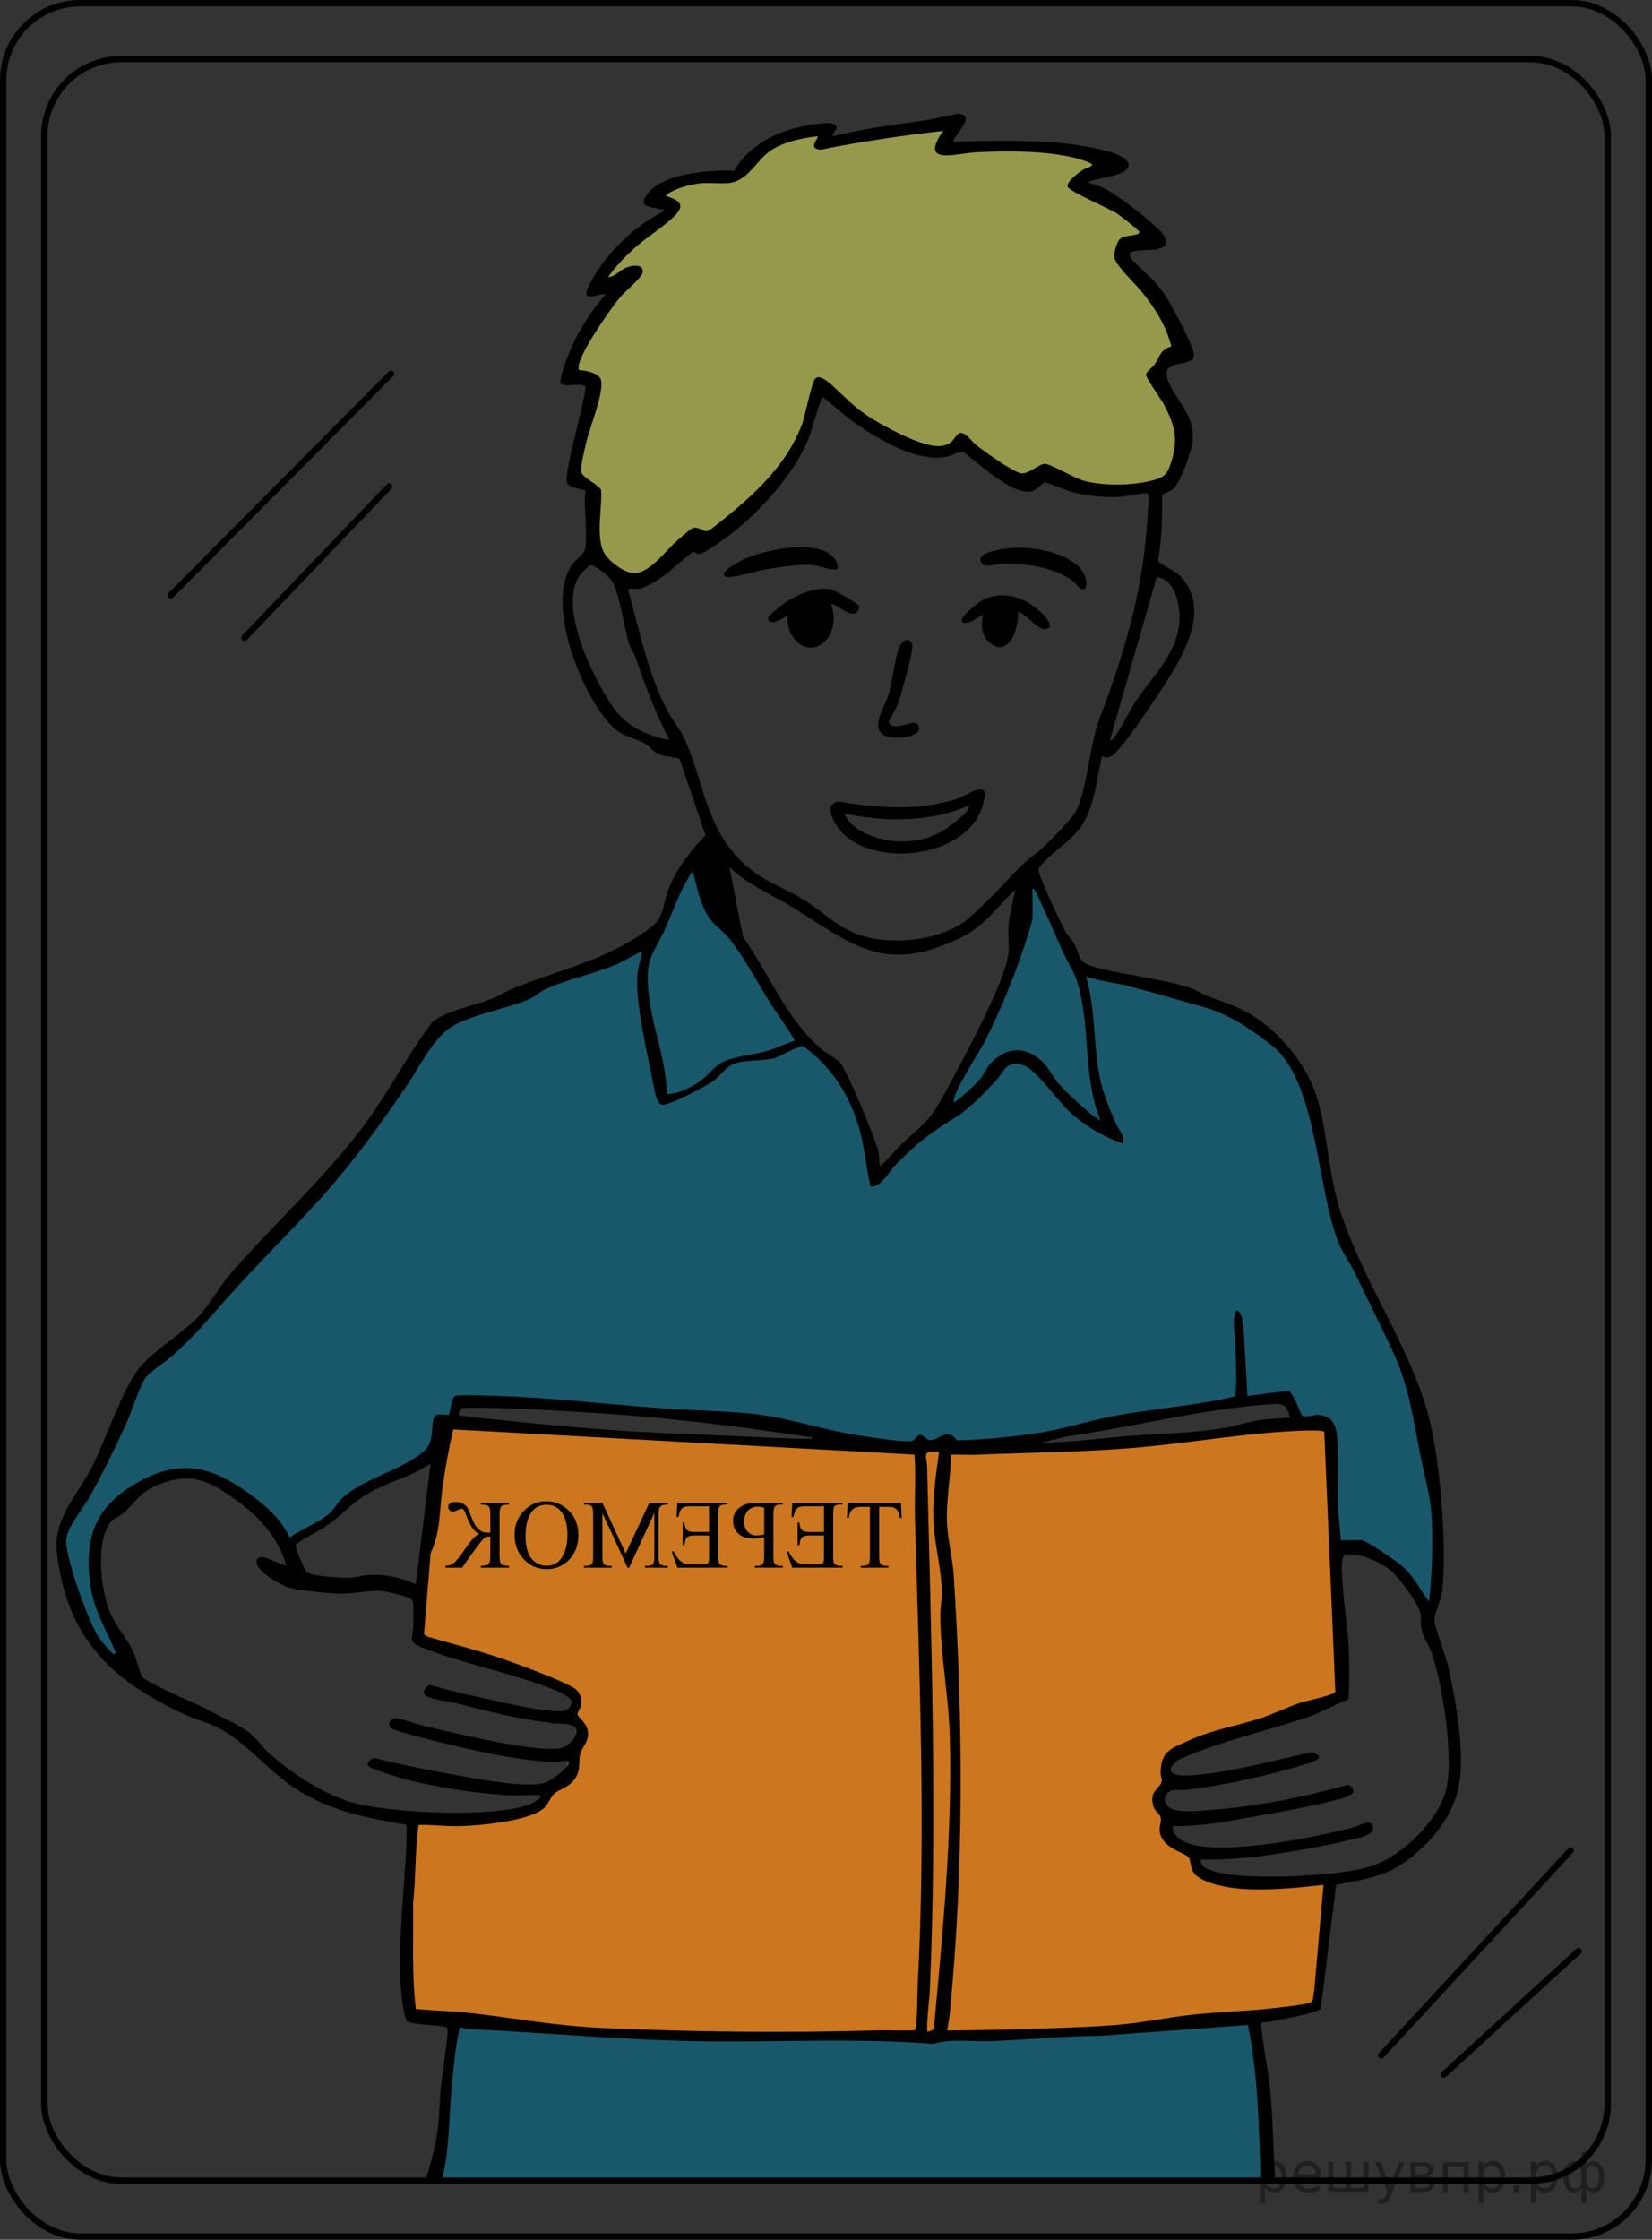 <?xml version="1.0" encoding="UTF-8"?>
<svg id="_Слой_1" data-name="Слой_1" xmlns="http://www.w3.org/2000/svg" width="257.924" height="349.503" version="1.1" xmlns:xlink="http://www.w3.org/1999/xlink" viewBox="0 0 257.924 349.503">
  <rect x="0" y="0" width="257.924" height="349.503" fill="#333333" stroke="none"/>
  <!-- Generator: Adobe Illustrator 29.6.1, SVG Export Plug-In . SVG Version: 2.1.1 Build 9)  -->
  <defs>
    <clipPath id="clippath">
      <polygon points="143.825 248.797 68.6 248.797 68.6 230.715 143.825 230.715 143.825 248.797 143.825 248.797" fill="none"/>
    </clipPath>
  </defs>
  <path d="M71.136,314.947l-3.111,24.593v.75h6.13s124.056-.121,124.056-.121l-1.037-12.551-1.185-10.778-.593-1.893s-58.338,3.967-62.278,3.009-60.13.028-61.981-3.009Z" fill="#007ea5" opacity=".5"/>
  <path d="M100.543,90.053l6.963-5.551h1.63l4.762-1.926,8.012-8s5.656-12.575,6.04-14.074,9.754,8.889,12.358,9.037,5.864,1.037,5.864,1.037l2.717-1.037,1.265-1.185s6.144,6.588,8.34,6.85,4.418-1.368,4.418-1.368c0,0,6.383,4.299,14.074,2.083s6.477-2.083,6.477-2.083l1.523-5.481-3.852-8.889,1.185-3.852,1.835-.678-1.686-5.396-4.741-6.074-2.37-3.704,1.63-2.222,3.111-.889-6.074-5.185-5.926-2.37,4.444-3.407-3.704-1.926s-7.75-1.037-19.949-.593l-1.384-.111.63-2.371.741-1.741-20.148,2.963.074-2s-12.222,2.518-13.482,7.556l-10.222,1.222-3.222,2,3.259,1.778-11.482,11.333,2,1.333-6.333,12.222-.296.978,3.556,1.022-3.155,15.444,3.822,2.111-.778,10.333s5.37,3.842,8.074,2.81Z" fill="#fbff66" opacity=".5"/>
  <path d="M19.527,258.093l-4.593-12.757.832-7.496,1.465-2.726,2.296-1.037,4.444-3.361,4.741-.935s13.677,5.2,16.617,12.051c.104.244.196.489.272.737,2.222,7.212-.204-2.205-.204-2.205l1.833-.944,4.889-2.778s5.333-5.389,8.833-6.194,7.019-3.167,7.019-3.167l1.407-5.63,1.963-2.704,6.5-.537s45.403,3.665,46.481,3.687,11.111,3.025,11.111,3.025l9.823-.397,14.066.397,21.778-4.675,18.667-2.667s2.574,1.905,2.556,3.111,3.667,1.195,3.667,1.195c0,0,1.664-4.084,2.499,18.583v1.899l3.723-.854,5.556,2.732,4.556,7.641,2.222-3.752v-8.333l-1.444-13.476-3.444-12.969-5.889-12.111-3.778-8-2.778-9.889-1.444-6.333-.889-6.505-2.333-5.55-9.556-6.542-14.556-5.314-9.667-1.756-2.333-4.798-3.343-6.378-2.056-2.583-1.167,1.75-.528,5.25s-3.741,12.963-5.444,15.482-7.037,13.778-7.037,13.778l-8.37,8.296-1.482,1.259-1.926-6.741-3.778-9.037-4.963-4.889-8.296-11.704-6.593-11.037-2.185-6.444-1.556,1.521-4.444,8.701-7,5.111-28.037,10.963-18.556,25.556-15.444,17.64-13.269,11.341s-7.083,18.909-8.639,20.538-2.815,4.444-2.815,4.444v5l2.647,8.923,5.612,5.743,1.759-1.15Z" fill="#007ea5" opacity=".5"/>
  <path d="M65.397,255.03l3.704-31.976,2.484-.957,8.997.957,13.926.754,37.63,1.926,11.76-.074,13.573.148s22.333-1.111,22.5-1.056,22.167-2.866,22.333-2.655,4.944,0,4.944,0l.944,9.933,1.278,25.778.518,6.352-17.111,5.866-10.722,4.8-.611,5.611.32,4.889,2.792,3.074,1.111.361,1.556,3.046,5.185,2.074,15.259-.518-2.37,19.482-36.074,4.214-27.482.897-53.556-1.116-21.778-2.069-2.019-.556s-1.611-8.916-.759-13.556.759-14.222.759-14.222v-2.444l16.241-1.115,4.333-1.996,2.444-2.556.907-2.566,2.649-5.704-2-2.286.984-2.222-2.567-2.259-22.083-8.259Z" fill="#cc761f"/>
  <g>
    <path d="M223.977,252.744c-0-1.145,1.039-3.098,1.191-4.4.808-6.93-.348-21.122-2.267-27.913-3.462-12.258-12.252-23.426-14.736-35.707-.894-4.42-1.221-9.002-2.511-13.331-1.74-5.838-6.88-11.713-12.486-14.194-2.347-1.039-3.955-1.317-6.343-2.619-2.642-1.442-12.126-2.557-15.912-3.679-2.98-.883-2.006-1.549-3.283-3.804-.356-.629-.954-1.104-1.255-1.663-.699-1.299-4.474-9.075-4.219-9.947,2.127-2.836,5.598-4.285,7.257-7.526,1.528-2.985,1.919-6.72,2.633-9.98,1.217.668,2.054-.419,2.791-1.272,1.956-2.263,4.634-6.301,6.338-8.878,3.228-4.88,8.338-12.868,2.884-18.126-.642-.619-3.232-1.792-3.268-2.262.625-3.36.709-6.766.624-10.18.044-.182,1.334-.629,1.663-.881,1.181-.906,3.042-6.115,3.146-7.693.268-4.069-2.385-5.825-3.795-9.143-1.639-3.857,3.997-1.978,3.989-4.177-.004-1.224-3.542-7.843-4.409-9.161-.461-.7-1.175-1.593-1.729-2.231-.67-.772-3.614-3.315-3.818-3.898-.281-.804.332-.829,1.034-.965,1.193-.231,5.284.364,4.447-2-.48-1.357-6.288-5.703-7.748-6.644-1.303-.839-2.656-1.689-4.233-1.917 0-.313.628-.389.881-.47,1.217-.389,6.79-.913,5.044-3.06-1.291-1.587-8.264-2.526-10.409-2.72-5.53-.5-11.021-.313-16.567-.211-.494-.475,3.678-4.005.913-4.317-.748-.085-3.915.786-5.013.948-4.946.73-9.91,1.29-14.76,2.539-.155-.694,1.184-1.168.188-1.863-.826-.576-4.758.263-5.886.541-3.975.98-7.62,3.149-9.762,6.704-3.636-.161-10.799.363-13.306,3.368-1.999,2.396.236,2.225,1.947,2.645.215.053.512-.027.45.272-3.993,2.026-7.723,5.337-10.217,9.064-.513.766-2.068,3.132-1.883,3.934.199.863,2.45-.271,2.93.032-2.374,2.772-4.446,6.02-5.786,9.43-.289.736-1.501,3.955-1.204,4.434.43.694,2.966-.141,3.841.438.363.43-1.907,8.853-2.172,10.184-.2,1.005-.913,4.101-.681,4.866.279.917,2.799.982,2.89,1.314-.321,2.736.392,6.3-.025,8.928-.157.987-1.382,1.641-1.954,2.423-4.375,5.992,1.147,19.62,5.513,24.682,2.228,2.583,3.548,2.087,5.905,3.474.621.366,1.068,1.086,1.869,1.466,1.129.536,2.23.466,3.378.79l4.07,11.95c-2.245,2.231-4.657,5.453-5.798,8.429-.886,2.311-.633,4.367-2.779,5.975-6.728,5.043-13.566,6.355-21.086,9.345-1.416.563-2.691,1.395-4.121,1.923-2.91,1.073-6.245,1.554-8.857,3.44-3.925,5.2-7.068,11.389-10.97,16.544-6.063,8.01-13.658,14.902-20.288,22.441-1.829,2.08-3.227,4.654-4.784,6.472-2.312,2.701-6.913,5.418-9.417,8.196-2.716,3.013-5.573,11.604-7.606,15.635-2.275,4.512-6.196,8.21-5.568,13.549,1.56,13.271,8.378,19.923,20.112,25.326,1.577.727,3.406,1.166,4.946,1.932,4.16,2.069,7.57,6.309,11.403,9.023,5.488,3.886,11.499,5.049,18.023,6.154.177.246.115,2.144.099,2.628-.261,7.791-1.874,19.209-.369,26.615.07.343.237,1.269.496,1.431,1.108.694,4.911.473,6.233,1.01.312.447-.825,7.654-.95,8.873-.269,2.633-.244,5.263-.659,7.887-.377,2.386-1.095,4.796-1.764,7.118h2.504c1.27-4.828,1.109-9.856,1.587-14.796.238-2.462.545-5.966,1.07-8.315.044-.198.084-.728.312-.77.42-.011.811.205,1.224.224,11.813.536,23.604,1.67,35.418,1.887,12.343.227,24.869-.551,37.109.428,2.761-.857,6.025-.322,8.97-.429,5.675-.206,11.383-.804,17.09-.834l23.102-1.688c1.635,7.947,1.706,16.167,1.993,24.279h2.282c-.333-4.708-.352-9.456-.813-14.156-.346-3.53-1.116-7.002-1.459-10.528.365.014.727.013,1.089-.057,2.033-.392,5.674-1.038,7.506-1.666.304-.104.581-.198.79-.461l2.389-19.289c3.465-.69,7.34-1.194,10.301-3.247,3.956-2.743,7.52-6.734,8.711-11.507,1.301-5.213-.332-13.874-1.495-19.227-.396-1.821-2.158-6.065-2.158-7.393ZM166.03,148.698c.723,1.589,1.627,2.807,2.158,4.512,2.152,6.915.804,14.826,3.646,21.678-.626-.431-1.299-.855-1.876-1.352-1.355-1.168-3.693-3.261-4.796-4.583-.972-1.166-1.496-2.523-2.703-3.551-2.531-2.155-5.247-1.981-7.607.317-.78.759-1.118,1.767-1.779,2.598-.503.633-3.467,3.467-4.06,3.652-.16.031-.125-.192-.105-.312.323-1.929,3.773-7.105,4.831-9.135,2.512-4.82,5.38-12.025,6.937-17.242.108-.363.53-1.748.53-1.971v-4.69c.432.19.608.777.804,1.177,1.43,2.915,2.674,5.947,4.019,8.904ZM157.405,149.095c-.733,4.715-7.131,16.33-9.637,21.003-2.574,4.801-2.972,4.729-6.781,8.226-1.252,1.149-2.244,2.549-3.538,3.65-.299-.698-.124-1.45-.264-2.135-.364-1.783-5.063-13.152-6.097-14.122-.746-.7-2.042-1.323-2.922-2.08-5.422-4.665-8.097-11.723-12.164-17.434l-2.106-10.92c2.898,2.87,6.636,4.287,9.984,6.375,9.608,5.991,14.309,10.422,26.284,4.574,3.523-1.721,5.603-4.793,8.329-7.406-.325,1.85-.905,3.867-1.037,5.735-.104,1.457.168,3.115-.053,4.533ZM184.142,95.772c.298,5.754-4.252,9.698-7.059,14.012-1.084,1.667-1.827,3.603-3.117,5.221-.196.246-.237.571-.67.474l7.3-25.426c2.598.285,3.431,3.501,3.546,5.719ZM90.764,73.681c-.169-.853.533-3.63.765-4.647.532-2.325,2.777-7.731,2.313-9.687-.277-1.171-2.446-1.536-3.492-1.613-.034-.232-.015-.468.013-.702.251-2.068,4.938-8.839,6.447-10.649.693-.832,3.353-3.023,3.508-3.806.288-1.46-1.584-1.194-2.519-.833-.954.368-1.849,1.492-2.868,1.509,1.122-1.615,2.512-3.046,3.956-4.381,1.917-1.774,4.753-3.471,6.468-5.204,1.855-1.874.413-2.514-1.462-3.13,1.275-1.084,3.724-1.738,5.371-1.924,1.5-.169,3.071.087,4.525-.06,3.06-.31,4.258-3.543,6.58-5.092,2.035-1.357,4.877-1.926,7.281-2.2.26.237-1.722,1.996.516,2.087,6.311-1.264,12.679-2.203,19.076-2.92-3.805,5.481,1.98,3.502,5.108,3.335,4.75-.254,10.947-.263,15.567.894.543.136,2.058.603,2.462.873.571.38-1.0.769-1.322.977-.606.393-2.728,1.959-2.34,2.675.416.767,6.343,3.289,7.601,4.08.474.298,3.503,2.65,3.558,2.905.154.705-2.22.398-3.028,1.135-.464.422-.967,2.191-.888,2.776.175,1.302,3.301,4.211,4.233,5.357,2.115,2.601,3.861,5.334,4.693,8.639-1.761.474-1.803,1.623-2.625,2.815-.306.444-1.326,1.108-1.337,1.57-.012.519,2.366,3.839,2.813,4.692,1.633,3.117,2.267,5.227,1.196,8.709-.444,1.444-.747,2.408-2.301,2.909-3.155,1.017-8.2,1.133-11.392.256-1.52-.418-5.154-2.615-6.091-2.646-.894-.029-2.617,1.693-3.776,1.475-1.279-.241-5.791-3.487-7.019-4.452-.622-.488-1.787-2.221-2.61-1.777-.853.459-.745,1.725-2.838,1.967-2.548.295-7.501-2.382-9.808-3.692-3.22-1.828-4.376-3.182-6.942-5.564-.63-.585-2.25-2.056-2.9-1.222-.609.782-1.493,5.71-2.102,7.277-2.696,6.934-8.519,11.795-14.2,16.231-1.105.828-1.693-.666-2.886-.179-.351.143-2.075,1.688-2.513,2.076-1.69,1.498-4.188,4.967-6.562,4.918-1.467-.03-3.511-1.582-4.382-2.722-1.806-2.364-.524-7.425-.764-10.284-.507-.844-2.928-1.963-3.085-2.754ZM96.009,110.754c-3.155-4.412-8.747-15.48-5.707-20.643.208-.353,1.563-1.825,1.86-1.908.577-.161,2.63,1.565,3.082,2.055,1.466,1.591,2.191,7.923,3.014,10.327.239.698.711,1.314.942,1.976,1.543,4.419,3.163,8.75,5.318,12.918-3.084-.503-6.655-2.131-8.508-4.725ZM106.812,115.165c-.643-1.395-1.865-2.847-2.612-4.266-3.048-5.793-4.395-12.596-6.133-18.873.391-.415.985-.034,1.709-.149,1.242-.197,3.248-1.602,4.306-2.366.651-.47,3.852-3.34,4.114-3.389.292-.055.573.305.85.353.692.12,4.668-2.804,5.453-3.429,4.345-3.457,9.58-9.237,11.64-14.414.876-2.201,1.356-4.527,2.244-6.721,1.825,1.358,3.451,2.961,5.33,4.254,3.73,2.566,9.734,6.154,14.369,5.028.684-.166,1.717-.831,2.29-.654,2.471,1.713,7.511,6.713,10.676,6.134.874-.16,1.675-1.387,2.097-1.381.542.008,3.375,1.286,4.315,1.522,2.243.564,4.877.839,7.197.74.927-.04,3.83-.676,4.378-.579.207.037.292.267.304.465-.208,5.138-.71,10.295-1.765,15.329-1.423,6.784-3.46,12.909-5.894,19.327-1.636,4.313-1.879,11.125-3.761,14.582-.694,1.274-5.05,5.673-6.308,6.615-2.956,2.214-4.104,3.953-6.654,6.477-1.013,1.003-2.809,2.766-3.864,3.639-4.202,3.48-12.501,4.28-17.471,2.269-3.199-1.294-4.893-3.173-7.574-4.932-3.122-2.048-6.466-2.982-9.445-5.562-6.505-5.636-6.52-12.923-9.79-20.017ZM103.584,145.501c1.524-3.197,2.512-6.673,4.582-9.592.635,2.399,1.089,5.011,2.437,7.149.822,1.304,2.252,2.146,3.257,3.412,2.406,3.028,4.302,6.687,6.329,9.929,1.264,2.022,2.748,3.902,3.919,5.979-1.429.451-2.723,1.127-4.168,1.566-2.139.649-4.918.836-6.875,1.671-1.422.606-2.433,2.113-3.655,3.015-1.435,1.059-3.503,2.102-5.31,2.091-.062-5.718-2.594-11.056-2.926-16.772-.264-4.559.689-4.836,2.41-8.446ZM17.715,258.058c-.407-.177-1.948-2.039-2.276-2.519-1.578-2.309-5.291-12.633-5.112-15.271.13-1.907,2.744-5.038,3.774-6.874,1.906-3.395,3.902-7.564,5.562-11.113.878-1.878,2.085-6.019,3.185-7.445.698-.905,2.923-2.257,3.934-3.153,3.506-3.109,5.623-5.663,8.644-9.073,4.849-5.473,10.14-10.594,15.011-16.045,4.922-5.508,8.911-11.058,13.069-17.154,1.938-2.84,3.611-6.456,6.307-8.7,2.726-2.27,9.713-3.321,13.029-4.896.834-.396,1.408-1.048,2.297-1.455,3.226-1.476,7.453-2.369,10.831-3.759,1.486-.612,2.835-1.487,4.274-2.187-.136,1.22-.622,2.412-.724,3.653-.372,4.538,1.649,12.676,2.556,17.448.146.769.422,2.761,1.308,2.877,1.154.151,7.081-2.996,8.204-3.879,1.091-.858,1.69-2.047,3.087-2.541,1.909-.675,4.11-.339,6.071-.806,1.141-.272,3.975-2.116,4.673-1.921.103.029,1.186.93,1.403,1.114,3.761,3.174,6.157,7.412,7.441,12.152.764,2.821.973,5.769,1.645,8.604,1.437.406,2.922-2.308,3.828-3.249,3.367-3.501,5.601-5.133,9.655-7.644,1.996-1.236,4.466-3.821,6.088-5.584,1.443-1.569,1.624-3.353,4.44-2.36,1.795.633,5.321,5.565,7.015,7.157,2.271,2.133,5.465,4.078,8.445,4.997.215-1.286-.732-2.141-1.22-3.26-.982-2.249-1.925-4.533-2.428-6.952-1.074-5.16-.62-10.719-2.184-15.844,2.114.758,4.384.916,6.548,1.474,3.777.974,7.657,2.1,11.419,3.171,4.491,1.278,7.284,3.238,10.897,5.986,7.307,5.558,7.129,22.403,10.575,30.905.7,1.728,1.84,3.201,2.63,4.873,1.908,4.04,3.973,8.054,5.836,12.09,2.514,5.448,3.146,10.197,4.259,15.96.663,3.433,1.652,6.507,1.825,10.056.206,4.236.049,8.842-.429,13.038-1.433-1.941-2.321-3.883-4.163-5.527-.789-.704-5.624-4.062-6.36-4.062h-3.231l-.425-4.681c-.139-3.752.163-7.975-.202-11.68-.188-1.905-.97-3.139-3.021-3.19-.529-.013-1.911.413-2.363.131-.351-.219-1.3-3.637-2.269-3.893l-6.308.8-.628-10.733c-.238-.94-.063-1.974-.936-2.604-1.012-.001-.314,5.187-.303,5.927.029,1.983.233,5.048 0,6.899-.029.228.018.468-.21.624-6.565,1.53-13.494,1.906-20.055,3.288-3.698.779-6.872,1.838-10.725,2.406-4.11.606-8.428,1.035-12.526,1.124-1.517-2.111-2.731-.02-4.123-.034-.721-.007-1.019-.867-1.628-.808-.683.066-.624,1.017-1.696,1.001-2.175-.034-5.257-.544-7.478-.866-6.211-.898-11.383-2.934-17.746-3.513-4.702-.428-9.46-.475-14.169-.837-8.4-.646-16.778-1.624-25.212-1.883-1.183-.036-5.389-.219-6.218.005-.645.175-.87,2.787-1.002,2.9-.248.212-1.75-.264-2.17.228-.802.94.011,3.854-1.557,5.321-3.359,3.142-9.865,4.409-13.142,7.7-.588.59-1.048,1.499-1.674,2.078-1.727,1.601-4.417,2.472-6.337,3.876-1.281-2.809-3.813-5.057-6.296-6.845-5.757-4.146-10.508-5.53-17.087-1.95-6.827,3.715-8.758,8.517-7.753,16.164.505,3.842,2.475,6.965,3.921,10.463.099.261-.052.404-.298.297ZM201.43,221.163c-1.569.223-3.327.209-4.871.444-1.759.268-3.362.861-5.088,1.164-5.008.88-10.297.914-15.36,1.313-4.545.358-9.081,1.018-13.652,1.038l3.954-.941c10.791-1.537,21.704-4.447,32.625-5.099,1.71-.102,1.858.583,2.393,2.08ZM126.091,224.499c-.544.024-1.135.033-1.678.009-6.608-.292-13.194-.555-19.8-.834-10.96-.462-21.424-1.519-32.307-2.708-.315-.034-.527-.028-.72-.329-.017-.099.407-.854.463-.886.236-.138,4.364-.073,5.07-.056,5.402.131,11.225.493,16.663.845,11.082.716,22.069,2.13,33.035,3.752.049.364-.472.195-.726.206ZM67.21,228.461l-2.293,18.758c-2.375-1.069-4.767-1.622-7.395-1.456-.853.054-1.833.37-2.704.423-1.117.068-6.199-.197-6.885-.844-.354-.333-1.992-3.905-1.735-4.337,1.432-1.101,3.114-1.794,4.613-2.788,2.106-1.396,3.861-3.365,5.914-4.716,2.548-1.677,5.428-2.472,8.124-3.756.838-.399,1.52-.96,2.36-1.285ZM55.954,281.512c-4.97-1.161-10.281-4.637-14.06-8.033-.946-.85-1.584-1.882-2.501-2.71-1.646-1.484-3.75-2.25-5.668-3.294-2.175-1.184-2.947-1.534-5.214-2.497-1.011-.43-5.706-2.674-6.26-3.224-.358-.355-.996-2.984-1.337-3.77-1.041-2.395-2.895-4.187-3.882-6.749-1.29-3.348-1.915-9.651-.294-12.912.719-1.448,1.428-1.321,2.434-2.152,2.013-1.663,2.453-3.142,5.24-4.348,5.598-2.422,8.619-.59,13.065,2.715,3.371,2.506,6.051,5.644,7.224,9.762-.988-.037-3.839-2.008-4.49-1.051-1.049,1.541,3.71,4.165,4.905,4.495,1.667.46,6.436.928,8.23.945,2.043.019,4.177-.601,6.255-.425.792.067,4.461.895,4.799,1.454.217.359.125,3.367.111,4.075-.038,1.935-.909,2.372,1.455,3.322,6.441,2.589,14.369,4.003,20.683,6.62.666.276,2.812,1.185,2.575,2.038-.361,1.3-1.371,1.3-2.523,1.245-3.558-.169-9.017-1.581-12.651-2.355-2.35-.501-4.682-1.091-6.987-1.765-3.115,2.129,2.509,2.451,4.032,2.845,5.389,1.392,9.588,2.442,15.189,3.152.84.106,4.273-.117,3.701,1.604-.361,1.089-1.516,2.182-2.679,2.34-4.164.567-16.097-2.364-20.722-3.418-.873-.199-4.482-1.368-4.905-1.347-.614.03-1.25.968-.721,1.555.474.526,10.004,2.804,11.461,3.127,4.519,1.001,9.869,2.115,14.488,2.204.625.012,1.157-.249,1.77-.225.81.78-2.855,3.221-3.538,3.442-3.058.992-11.736-.799-15.257-1.425-3.863-.687-7.712-1.492-11.517-2.441-1.825.982-.741,1.454.555,1.941,6.005,2.258,14.436,3.53,20.892,3.91,1.382.081,3.049-.179,4.371-.012,1.014.129-1.103,1.264-1.341,1.357-5.641,2.197-20.852,1.413-26.887.004ZM143.285,309.653c-.051.946-.066,6.921-.449,7.16-2.036.108-4.089-.039-6.127.021-14.137.414-28.788.246-42.934-.4-7.09-.324-13.305-1.496-20.21-2.3-2.856-.332-5.775-.37-8.638-.638-.663-5.492-.353-11.041-.435-16.57.456-4.027.279-8.141.864-12.163,2.125-.052,4.211.248,6.345.196,3.108-.077,11.159-.768,13.336-2.921.561-.555.97-1.654,1.446-2.098.762-.71,2.134-.971,2.996-2.006,1.339-1.608.757-2.673,1.117-4.302.192-.869,1.154-1.555,1.213-2.972.072-1.74-1.524-2.544-1.641-3.146-.059-.303.505-.95.581-1.444.14-.905-.113-1.71-.738-2.363-1.03-1.076-9.473-4.132-11.439-4.818-3.904-1.362-7.936-2.36-11.903-3.521l-.472-.36,1.039-12.661c1.599-3.356,1.364-6.825,1.875-10.423.421-2.968.966-5.957,1.658-8.87l72.005,3.932c.245,3.37-.013,6.759.082,10.133.681,24.161,1.716,48.386.427,72.534ZM144.849,317.053c-.347-.02.286-5.656.308-6.154,1.191-26.848.235-55.007-.406-81.927-.045-1.908-.974-2.669,1.868-2.389-.529,3.757-1.089,7.55-.843,11.37.223,3.466,1.209,6.889,1.268,10.405.021,1.248-.225,2.417-.227,3.542-.013,6.349,1.309,12.724,1.478,19.178.396,15.213-1.108,30.505-2.502,45.622l-.942.353ZM205.18,310.69c-.179.555-.04,1.432-.549,1.744-.603.369-4.213.744-5.182.863-4.286.526-8.63.596-12.919,1.045-4.171.438-8.319,1.341-12.508,1.664-4.807.371-9.97.486-14.787.636-3.793.118-7.569.18-11.367.198.146-.843.331-1.757.414-2.606,2.227-22.68,2.083-45.624.625-68.367-.173-2.699-.905-5.428-1.049-8.123-.186-3.488.589-7.238.633-10.745,1.282-.047,2.583.064,3.865.01,8.887-.374,17.782-.396,26.667-1.261,8.094-.789,16.448-2.253,24.586-2.508.574-.018,2.93-.113,3.148.203l1.73,40.529c-.197.584-4.529,1.418-5.382,1.704-2.128.715-4.164,1.742-6.31,2.444-3.812,1.245-7.421,1.767-11.137,3.453-2.859,1.297-4.437,1.653-4.454,5.152-.002.411.232.838.179,1.199-.169,1.148-2.111,1.472-1.26,4.052.212.642.933,1.076,1.049,1.454.334,1.089-.622,1.933.281,3.47,1.061,1.807,3.445,2.15,4.141,2.946.337.385.18,1.599.86,2.475,1.264,1.629,5.576,2.306,7.568,2.436,4.091.267,8.578-.177,12.616-.634l-1.46,16.569ZM225.666,279.692c-1.399,4.596-6.44,9.482-10.841,11.252-4.728,1.902-18.531,2.325-23.652,1.45-.823-.141-2.923-.642-3.434-1.253-.23-.275-.29-.633-.271-.981,3.442.096,6.878-.196,10.286-.656,4.059-.549,8.879-1.397,12.85-2.365,1.076-.262,4.495-.7,3.646-2.399-.444-.888-2.114.187-2.935.401-6.302,1.643-17.875,3.881-24.139,2.912-1.687-.261-4.127-1.062-4.087-3.104,4.344.091,8.692-.766,12.961-1.526,3.888-.692,8.528-1.493,12.303-2.495,1.223-.325,4.419-.908,2.137-2.444-7.042,1.987-14.349,3.431-21.671,3.961-1.586.115-4.118.39-5.574-.049-1.116-.337-1.88-1.572-.993-2.559.745-.829,1.857-.407,2.816-.518,6.209-.718,13.036-2.284,19.026-4.109.645-.197,1.357-.372,1.824-.891.184-.417-1.004-1.09-1.437-.82-5.863,1.251-12.604,3.146-18.57,3.537-2.199.144-4.665-.242-1.99-2.407,6.423-2.866,13.293-4.383,19.913-6.558,2.3-.755,4.429-2.02,6.671-2.917.202-.298.137-6.3.104-7.209-.142-3.959-.884-7.932-1.048-11.875-.034-.818-.303-3.284.518-3.437,2.073-.387,5.264,1.003,6.874,2.297,1.471,1.183,4.551,5.208,4.853,7.028.105.63-.033,1.251.051,1.825.248,1.69,1.137,2.639,1.672,4.164,1.722,4.91,3.61,16.899,2.136,21.744Z"/>
    <path d="M152.606,123.235c1.355-.282,1.182.624,1.004,1.638-1.712,9.695-19.778,11.179-23.498,3.05-.575-1.257-.927-2.435.768-2.873,5.882,1.067,12.453,1.486,18.238-.294,1.129-.348,2.667-1.35,3.489-1.52ZM131.821,126.946c.975,2.351,4.051,3.666,6.413,4.111,2.925.551,5.88.217,8.523-1.159.713-.371,5.132-3.373,4.444-4.204-5.923,2.657-13.121,2.58-19.38,1.252Z"/>
    <path d="M134.072,94.464c.171.296.004.821-.253,1.025-1.206.956-2.889-1.128-4.083-1.269.769,1.901.531,4.504-1.04,5.943-2.91,2.664-6.353-1.064-5.633-4.277-.489.488-3.13,2.142-3.131.52-0-.326,2.212-2.069,2.649-2.36,1.97-1.31,4.975-2.638,7.369-2.023.467.12,3.968,2.175,4.122,2.441Z"/>
    <path d="M158.916,95.469c.253,2.418-1.45,7.419-4.451,4.763-1.26-1.115-1.378-2.803-.972-4.346-.44.308-3.107,2.087-3.333.933-.135-.687,2.624-2.85,3.268-3.189,2.75-1.45,5.938-.624,8.295,1.219.617.482,3.522,3.06,1.45,3.337-1.143.153-2.985-2.419-4.256-2.717Z"/>
    <path d="M130.763,88.785c-1.275.292-2.534-.493-3.844-.608-2.056-.181-5.343.326-7.439.683-1.218.208-5.274,1.413-6.071,1.157-1.475-.473,1.749-2.272,2.22-2.507,3.242-1.62,9.875-2.991,13.208-1.46,1.03.473,2.164,1.469,1.926,2.735Z"/>
    <path d="M157.83,85.526c3.292-.261,8.052.54,10.566,2.857.717.66,1.636,2.448,1.051,3.343-.55.841-1.408-.617-1.677-.841-2.83-2.351-7.855-3.07-11.458-2.917-.812.035-3.272.974-3.228-.74.03-1.191,3.861-1.632,4.746-1.703Z"/>
    <path d="M142.189,100.107c.279.283.273.866.219,1.248-.244,1.728-1.369,5.67-1.895,7.5-.432,1.504-1.064,2.44-1.788,3.783.852,1.908,3.99-.798,4.663.549.918,1.836-3.422,2.058-4.54,1.829-3.445-.706-.841-4.446-.212-6.37.765-2.34.976-5.77,1.831-7.758.284-.661,1.038-1.472,1.721-.78Z"/>
  </g>
  <g>
    <rect x="6.923" y="9.213" width="244.078" height="331.078" rx="12" ry="12" fill="none" stroke="#000" stroke-miterlimit="10"/>
    <rect x=".5" y=".5" width="256.924" height="348.503" rx="12" ry="12" fill="none" stroke="#000" stroke-miterlimit="10"/>
  </g>
  <line x1="26.669" y1="92.89" x2="61.042" y2="58.332" fill="none" stroke="#000" stroke-linecap="round" stroke-linejoin="round"/>
  <line x1="60.747" y1="75.919" x2="38.173" y2="99.516" fill="none" stroke="#000" stroke-linecap="round" stroke-linejoin="round"/>
  <line x1="215.636" y1="320.741" x2="245.222" y2="288.762" fill="none" stroke="#000" stroke-linecap="round" stroke-linejoin="round"/>
  <line x1="246.464" y1="304.454" x2="225.429" y2="323.711" fill="none" stroke="#000" stroke-linecap="round" stroke-linejoin="round"/>
  <g clip-path="url(#clippath)">
    <g>
      <path d="M140.662,234.495l.12,2.376h-.285c-.035-.459-.144-.822-.33-1.091s-.408-.451-.668-.545c-.2-.07-.538-.104-1.014-.104h-1.224v7.739c0,.568.055.932.165,1.091.18.259.485.389.916.389h.36v.276h-4.317v-.276h.352c.396,0,.689-.104.879-.314.135-.154.202-.542.202-1.165v-7.739h-1.434c-.42,0-.76.068-1.018.205-.258.137-.464.35-.619.639-.095.179-.17.478-.226.896h-.285l.113-2.376h8.31Z"/>
      <path d="M125.848,235.048c-.505,0-.857.038-1.059.112-.25.104-.439.256-.566.456s-.244.565-.349,1.098h-.293l.112-2.219h7.846v.276h-.36c-.42,0-.721.1-.901.299-.13.149-.194.545-.194,1.188v6.582c0,.493.028.819.086.979.058.159.166.279.326.358.216.115.443.172.684.172h.36v.276h-7.846l-.879-2.54h.301c.325.623.644,1.088.953,1.397.24.234.491.391.751.471.261.08.679.12,1.254.12h1.727c.281,0,.471-.029.571-.086.1-.057.17-.135.21-.231.04-.097.06-.37.06-.818v-3.339h-2.237c-.425,0-.74.05-.945.149s-.353.237-.443.411c-.07.139-.14.456-.21.949h-.278v-3.526h.278c.03.578.175.981.435,1.21.195.174.583.261,1.163.261h2.237v-4.004h-2.793Z"/>
      <path d="M118.393,240.039c-.285.035-.551.052-.796.052-1.001,0-1.775-.259-2.323-.777-.549-.518-.822-1.19-.822-2.017,0-.608.18-1.133.54-1.577.36-.443.804-.758,1.329-.945.525-.187,1.244-.28,2.155-.28h3.731v.276h-.383c-.386,0-.676.11-.871.329-.136.155-.203.551-.203,1.188v6.544c0,.578.05.944.15,1.098.185.279.493.418.924.418h.383v.276h-4.362v-.276h.391c.385,0,.673-.109.863-.329.14-.154.21-.55.21-1.188v-2.951c-.325.07-.631.123-.916.157ZM119.309,235.242c-.4-.094-.729-.142-.983-.142-.421,0-.796.094-1.126.28-.331.187-.586.468-.767.844-.18.376-.27.783-.27,1.222,0,.637.189,1.157.566,1.558s.827.601,1.348.601c.145,0,.32-.012.525-.037.206-.025.44-.062.706-.112v-4.213Z"/>
      <path d="M107.905,235.048c-.505,0-.857.038-1.059.112-.25.104-.439.256-.566.456s-.244.565-.349,1.098h-.293l.112-2.219h7.846v.276h-.36c-.42,0-.721.1-.901.299-.13.149-.194.545-.194,1.188v6.582c0,.493.028.819.086.979.058.159.166.279.326.358.216.115.443.172.684.172h.36v.276h-7.846l-.879-2.54h.301c.325.623.644,1.088.953,1.397.24.234.491.391.751.471.261.08.679.12,1.254.12h1.727c.281,0,.471-.029.571-.086.1-.057.17-.135.21-.231.04-.097.06-.37.06-.818v-3.339h-2.237c-.425,0-.74.05-.945.149s-.353.237-.443.411c-.07.139-.14.456-.21.949h-.278v-3.526h.278c.03.578.175.981.435,1.21.195.174.583.261,1.163.261h2.237v-4.004h-2.793Z"/>
      <path d="M97.98,244.626l-3.927-8.524v6.768c0,.568.055.932.165,1.091.175.259.48.389.916.389h.36v.276h-4.324v-.276h.352c.4,0,.693-.104.878-.314.141-.154.211-.542.211-1.165v-6.619c0-.568-.056-.932-.166-1.091-.18-.259-.487-.389-.923-.389h-.352v-.276h2.883l3.634,7.926,3.693-7.926h2.884v.276c-.416,0-.718.049-.905.146s-.316.218-.387.362c-.1.199-.15.523-.15.971v6.619c0,.568.056.932.166,1.091.18.259.485.389.916.389h.36v.276h-3.544v-.276h.36c.4,0,.693-.104.878-.314.136-.154.203-.542.203-1.165v-6.768l-3.935,8.524h-.247Z"/>
      <path d="M88.655,235.586c1.102,1.016,1.651,2.329,1.651,3.937,0,1.574-.477,2.856-1.43,3.848-.954.991-2.131,1.486-3.532,1.486-1.387,0-2.568-.508-3.544-1.524-.977-1.016-1.464-2.293-1.464-3.833,0-1.494.484-2.74,1.452-3.739.969-.999,2.113-1.498,3.436-1.498,1.331,0,2.475.441,3.431,1.322ZM83.084,235.825c-.685.852-1.028,2.144-1.028,3.877,0,1.599.311,2.769.935,3.511.623.742,1.413,1.113,2.369,1.113.896,0,1.617-.339,2.162-1.016.711-.892,1.066-2.164,1.066-3.817,0-1.614-.343-2.839-1.028-3.676-.551-.672-1.281-1.008-2.192-1.008-.972,0-1.732.339-2.283,1.016Z"/>
      <path d="M71.064,243.707c.4-.413,1.028-1.235,1.884-2.465.807-1.16,1.437-1.78,1.893-1.86-.746-.343-1.359-1.153-1.84-2.428-.25-.682-.433-1.107-.548-1.274-.115-.167-.253-.25-.413-.25-.115,0-.317.072-.608.216-.33.16-.565.239-.705.239-.195,0-.369-.07-.522-.209-.152-.14-.229-.304-.229-.493,0-.538.385-.807,1.156-.807.435,0,.81.084,1.126.251s.544.366.686.598.327.644.552,1.236c.24.633.438,1.087.59,1.363s.36.534.623.773c.263.239.499.392.71.46.21.067.588.103,1.134.108v-2.824c0-.667-.087-1.091-.26-1.27s-.576-.279-1.212-.299v-.276h4.385v.276c-.631.02-1.034.12-1.209.299-.176.179-.263.603-.263,1.27v6.44c0,.672.089,1.097.267,1.274s.579.275,1.205.295v.276h-4.385v-.276c.636-.02,1.039-.12,1.212-.299s.26-.603.26-1.27v-3.026c-.406.005-.709.076-.909.213-.2.137-.758.835-1.674,2.092-.916,1.258-1.517,2.113-1.802,2.566h-2.628v-.276c.615-.015,1.124-.229,1.524-.643Z"/>
    </g>
  </g>
<g style="stroke:none;fill:#000;fill-opacity:0.40"><path d="m 197.5,341.3 v 2.48 h -0.77 v -6.44 h 0.77 v 0.71 q 0.24,-0.42 0.61,-0.62 0.37,-0.20 0.88,-0.20 0.85,0 1.38,0.68 0.53,0.68 0.53,1.77 0,1.10 -0.53,1.77 -0.53,0.68 -1.38,0.68 -0.51,0 -0.88,-0.20 -0.37,-0.20 -0.61,-0.62 z m 2.61,-1.63 q 0,-0.85 -0.35,-1.32 -0.35,-0.48 -0.95,-0.48 -0.61,0 -0.96,0.48 -0.35,0.48 -0.35,1.32 0,0.85 0.35,1.33 0.35,0.48 0.96,0.48 0.61,0 0.95,-0.48 0.35,-0.48 0.35,-1.33 z"/><path d="m 206.2,339.5 v 0.38 h -3.52 q 0.05,0.79 0.47,1.21 0.43,0.41 1.19,0.41 0.44,0 0.85,-0.11 0.42,-0.11 0.82,-0.33 v 0.72 q -0.41,0.17 -0.85,0.27 -0.43,0.09 -0.88,0.09 -1.12,0 -1.77,-0.65 -0.65,-0.65 -0.65,-1.76 0,-1.15 0.62,-1.82 0.62,-0.68 1.67,-0.68 0.94,0 1.49,0.61 0.55,0.60 0.55,1.65 z m -0.77,-0.23 q -0.01,-0.63 -0.35,-1.00 -0.34,-0.38 -0.91,-0.38 -0.64,0 -1.03,0.36 -0.38,0.36 -0.44,1.02 z"/><path d="m 210.9,341.4 h 1.98 v -4.05 h 0.77 v 4.67 h -6.26 v -4.67 h 0.77 v 4.05 h 1.97 v -4.05 h 0.77 z"/><path d="m 217.2,342.5 q -0.33,0.83 -0.63,1.09 -0.31,0.25 -0.82,0.25 h -0.61 v -0.64 h 0.45 q 0.32,0 0.49,-0.15 0.17,-0.15 0.39,-0.71 l 0.14,-0.35 -1.89,-4.59 h 0.81 l 1.46,3.65 1.46,-3.65 h 0.81 z"/><path d="m 221.0,339.9 v 1.54 h 1.09 q 0.53,0 0.80,-0.20 0.28,-0.20 0.28,-0.57 0,-0.38 -0.28,-0.57 -0.28,-0.20 -0.80,-0.20 z m 0,-1.90 v 1.29 h 1.01 q 0.43,0 0.71,-0.17 0.28,-0.17 0.28,-0.48 0,-0.31 -0.28,-0.47 -0.28,-0.17 -0.71,-0.17 z m -0.77,-0.61 h 1.82 q 0.82,0 1.26,0.30 0.44,0.30 0.44,0.85 0,0.43 -0.23,0.68 -0.23,0.25 -0.67,0.31 0.53,0.10 0.82,0.42 0.29,0.32 0.29,0.79 0,0.62 -0.48,0.97 -0.48,0.34 -1.37,0.34 h -1.90 z"/><path d="m 229.3,337.4 v 4.67 h -0.77 v -4.05 h -2.49 v 4.05 h -0.77 v -4.67 z"/><path d="m 231.6,341.3 v 2.48 h -0.77 v -6.44 h 0.77 v 0.71 q 0.24,-0.42 0.61,-0.62 0.37,-0.20 0.88,-0.20 0.85,0 1.38,0.68 0.53,0.68 0.53,1.77 0,1.10 -0.53,1.77 -0.53,0.68 -1.38,0.68 -0.51,0 -0.88,-0.20 -0.37,-0.20 -0.61,-0.62 z m 2.61,-1.63 q 0,-0.85 -0.35,-1.32 -0.35,-0.48 -0.95,-0.48 -0.61,0 -0.96,0.48 -0.35,0.48 -0.35,1.32 0,0.85 0.35,1.33 0.35,0.48 0.96,0.48 0.61,0 0.95,-0.48 0.35,-0.48 0.35,-1.33 z"/><path d="m 236.4,341.0 h 0.88 v 1.06 h -0.88 z"/><path d="m 239.8,341.3 v 2.48 h -0.77 v -6.44 h 0.77 v 0.71 q 0.24,-0.42 0.61,-0.62 0.37,-0.20 0.88,-0.20 0.85,0 1.38,0.68 0.53,0.68 0.53,1.77 0,1.10 -0.53,1.77 -0.53,0.68 -1.38,0.68 -0.51,0 -0.88,-0.20 -0.37,-0.20 -0.61,-0.62 z m 2.61,-1.63 q 0,-0.85 -0.35,-1.32 -0.35,-0.48 -0.95,-0.48 -0.61,0 -0.96,0.48 -0.35,0.48 -0.35,1.32 0,0.85 0.35,1.33 0.35,0.48 0.96,0.48 0.61,0 0.95,-0.48 0.35,-0.48 0.35,-1.33 z"/><path d="m 244.9,339.7 q 0,0.98 0.30,1.40 0.30,0.41 0.82,0.41 0.41,0 0.88,-0.70 v -2.22 q -0.47,-0.70 -0.88,-0.70 -0.51,0 -0.82,0.42 -0.30,0.41 -0.30,1.39 z m 2,4.10 v -2.37 q -0.24,0.39 -0.51,0.55 -0.27,0.16 -0.62,0.16 -0.70,0 -1.18,-0.64 -0.48,-0.65 -0.48,-1.79 0,-1.15 0.48,-1.80 0.49,-0.66 1.18,-0.66 0.35,0 0.62,0.16 0.28,0.16 0.51,0.55 v -2.15 h 0.77 v 2.15 q 0.24,-0.39 0.51,-0.55 0.28,-0.16 0.62,-0.16 0.70,0 1.18,0.66 0.49,0.66 0.49,1.80 0,1.15 -0.49,1.79 -0.48,0.64 -1.18,0.64 -0.35,0 -0.62,-0.16 -0.27,-0.16 -0.51,-0.55 v 2.37 z m 2.77,-4.10 q 0,-0.98 -0.30,-1.39 -0.30,-0.42 -0.81,-0.42 -0.41,0 -0.88,0.70 v 2.22 q 0.47,0.70 0.88,0.70 0.51,0 0.81,-0.41 0.30,-0.42 0.30,-1.40 z"/></g></svg>
<!--File created and owned by https://sdamgia.ru. Copying is prohibited. All rights reserved.-->
